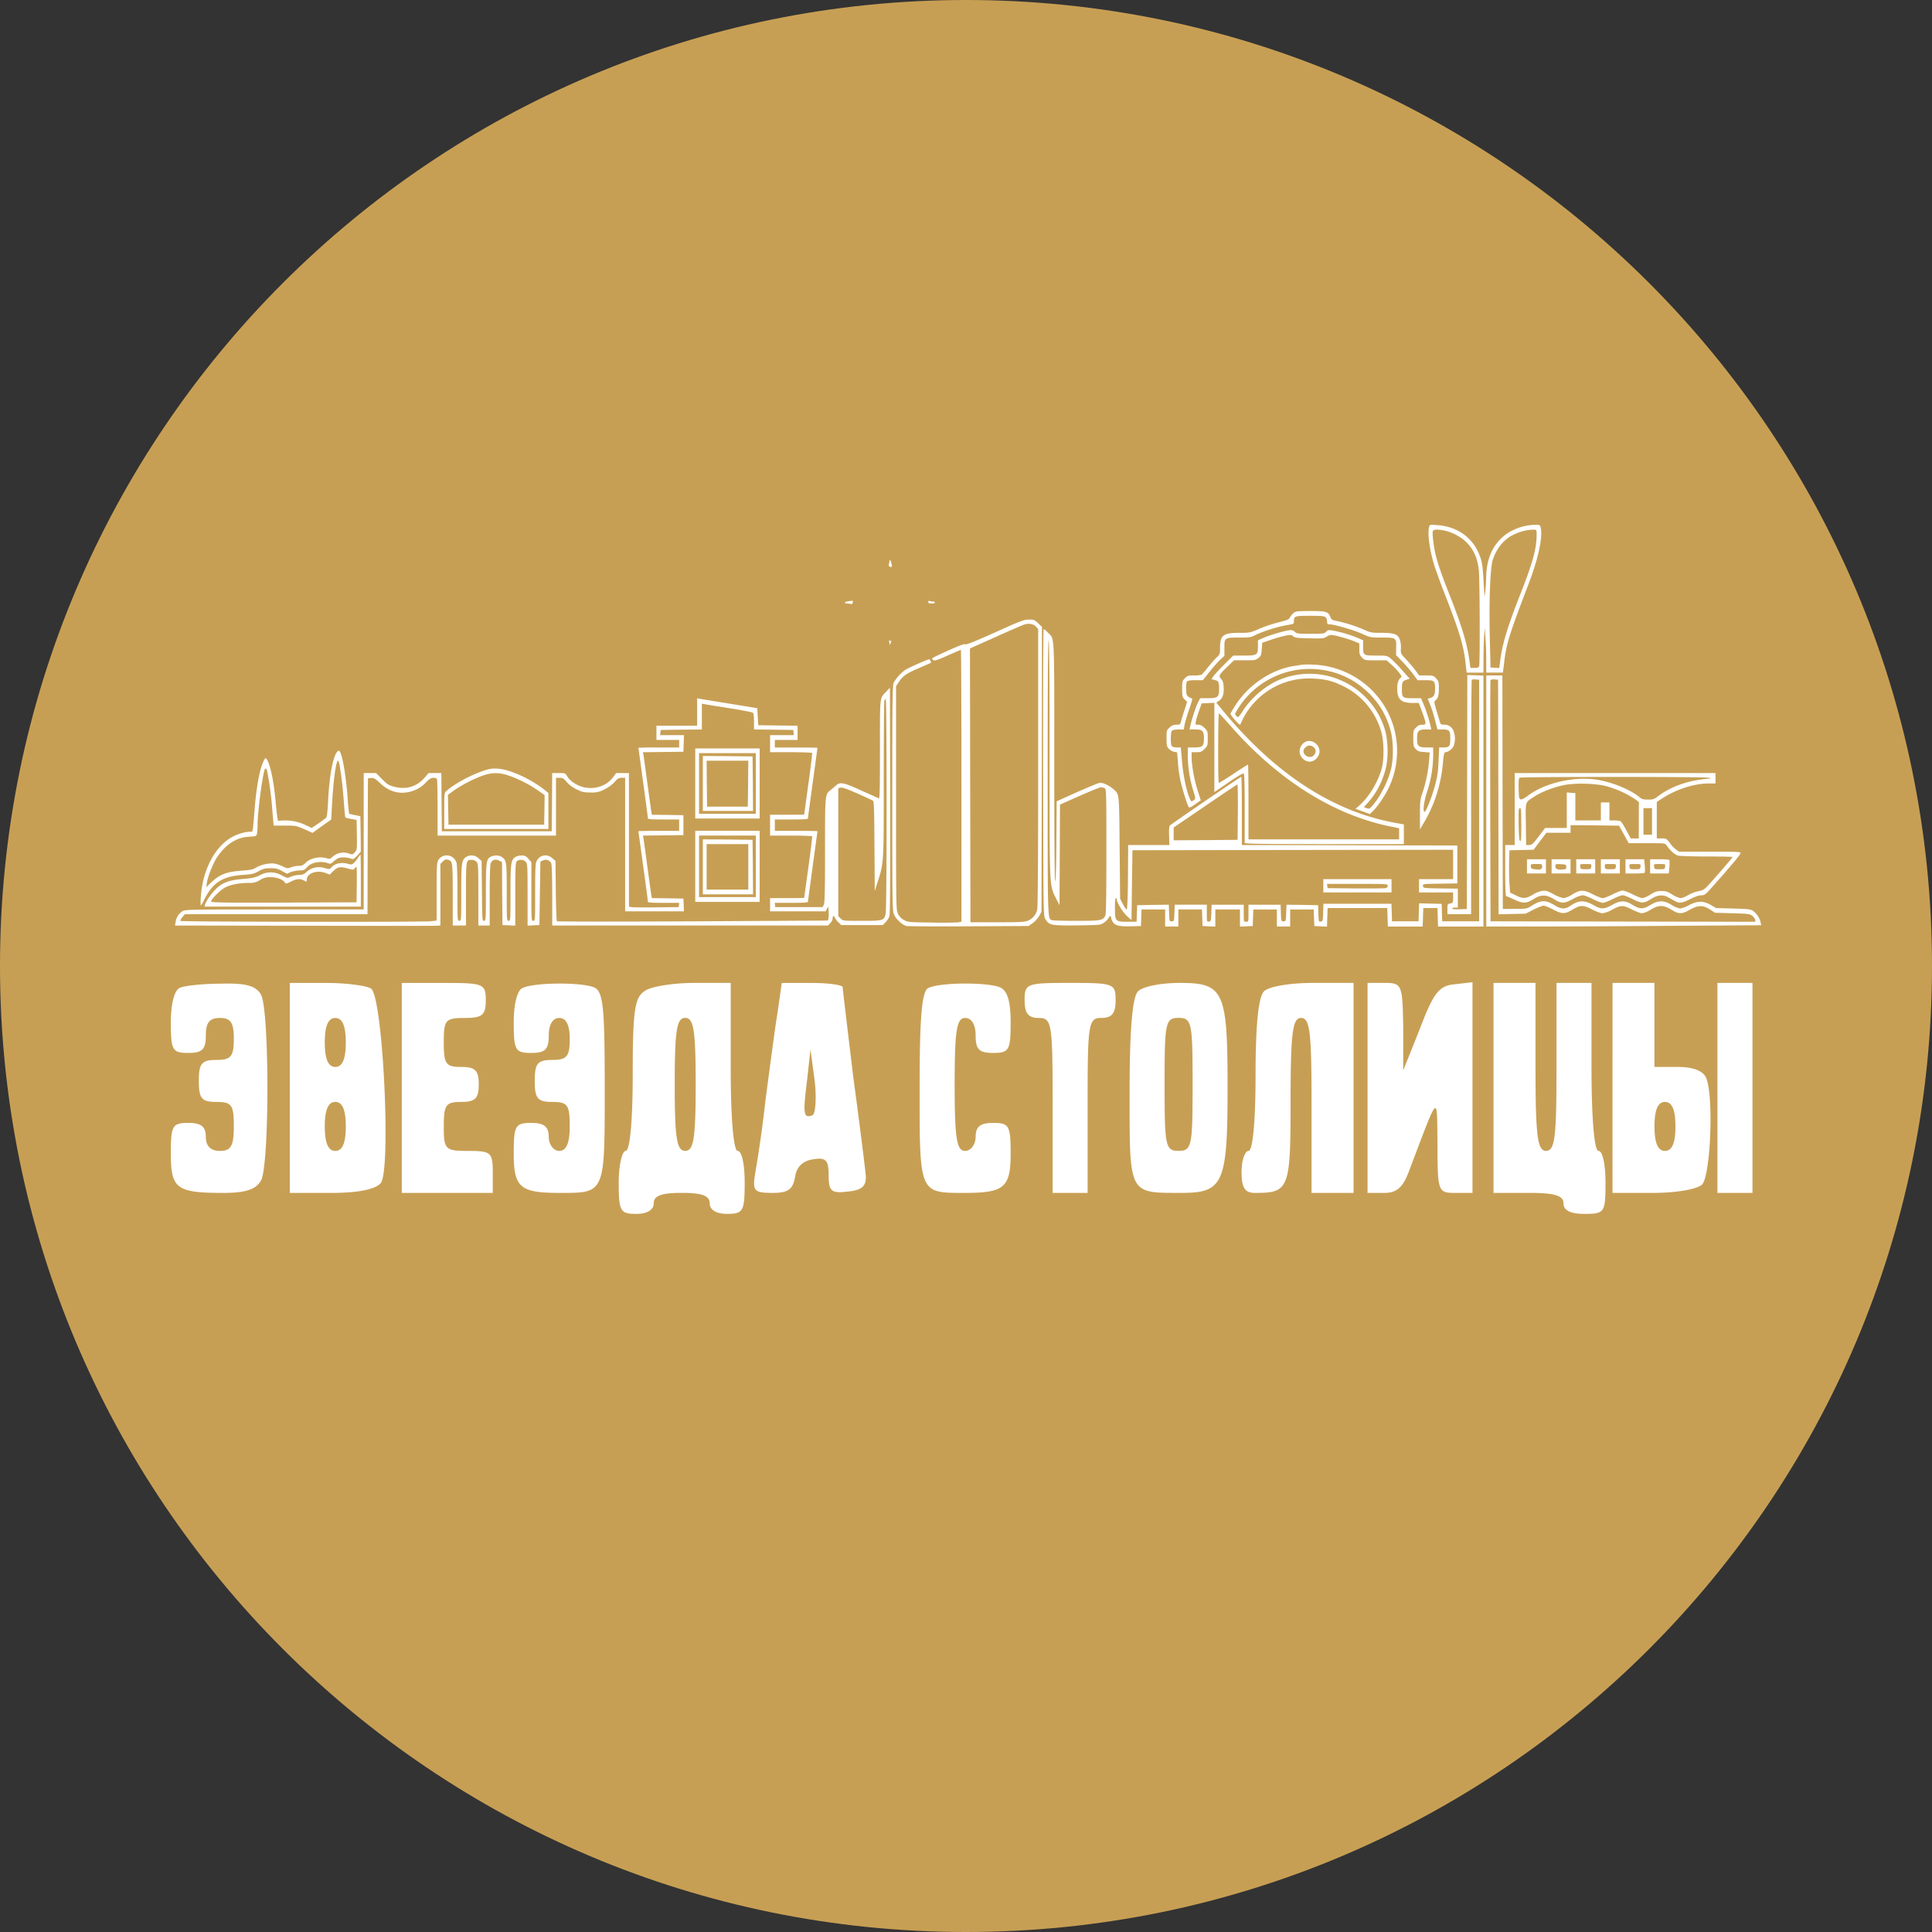 <svg xmlns="http://www.w3.org/2000/svg" width="56" height="56" fill="none" viewBox="0 0 56 56"><rect x="0" y="0" width="56" height="56" fill="#333333" stroke="none"/><g clip-path="url(#a)"><path fill="#c79f54" d="M56 28C56 12.536 43.464 0 28 0S0 12.536 0 28s12.536 28 28 28 28-12.536 28-28"/><path fill="#fff" d="M5.215 28.633c-.162.061-.263.467-.263.994 0 .812.04.893.507.893.405 0 .507-.101.507-.507 0-.365.101-.507.406-.507.324 0 .405.142.405.608 0 .507-.08.609-.507.609-.426 0-.507.101-.507.608s.081.609.507.609c.446 0 .507.081.507.71 0 .568-.08.71-.405.71-.264 0-.406-.142-.406-.406 0-.304-.142-.406-.507-.406-.467 0-.507.082-.507.893 0 1.014.162 1.136 1.521 1.136.65 0 .953-.102 1.095-.365.244-.467.244-4.889 0-5.376-.142-.263-.446-.345-1.156-.324-.527 0-1.075.06-1.197.121M8.4 31.534v3.043h1.197c.791 0 1.278-.102 1.44-.284.304-.386.061-5.416-.284-5.64-.121-.08-.71-.162-1.278-.162H8.4zm1.623-1.318c0 .486-.101.71-.304.71s-.305-.223-.305-.71.102-.71.305-.71.304.223.304.71m0 2.434c0 .487-.101.71-.304.71s-.305-.223-.305-.71.102-.71.305-.71.304.223.304.71M11.646 31.534v3.043h2.637v-.609c0-.568-.061-.608-.71-.608-.67 0-.71-.04-.71-.71 0-.629.06-.71.507-.71.406 0 .507-.102.507-.507 0-.406-.101-.507-.507-.507-.446 0-.507-.081-.507-.71 0-.65.04-.71.608-.71.508 0 .609-.082.609-.507 0-.487-.06-.508-1.217-.508h-1.217zM15.155 28.633c-.162.061-.264.467-.264.994 0 .812.04.893.508.893.405 0 .507-.101.507-.507 0-.325.121-.507.304-.507q.304 0 .304.608c0 .507-.081.609-.507.609s-.507.101-.507.608.081.609.507.609c.446 0 .507.081.507.71 0 .487-.101.71-.304.71-.162 0-.304-.183-.304-.406 0-.304-.142-.406-.508-.406-.466 0-.507.081-.507.893 0 .974.183 1.136 1.319 1.136 1.339 0 1.318.04 1.318-3.043 0-2.353-.04-2.82-.324-2.92-.365-.143-1.684-.143-2.049.02M18.705 28.714c-.304.182-.365.527-.365 2.414 0 1.359-.081 2.23-.203 2.23-.102 0-.203.407-.203.914 0 .831.04.913.507.913.325 0 .507-.122.507-.305 0-.223.224-.304.812-.304s.811.081.811.304c0 .183.183.305.507.305.467 0 .507-.082.507-.913 0-.507-.08-.913-.203-.913-.121 0-.202-.953-.202-2.434V28.49h-1.055c-.588 0-1.238.101-1.42.223m1.46 2.718c0 1.582-.06 1.927-.304 1.927-.243 0-.304-.345-.304-1.927s.06-1.927.304-1.927.304.345.304 1.927M22.539 29.343c-.082.487-.224 1.603-.345 2.495a37 37 0 0 1-.304 2.17c-.082.508-.041.569.507.569.446 0 .588-.102.649-.467.04-.284.223-.466.527-.507.365-.06.446.02.446.467 0 .466.082.527.568.466.406-.04.528-.162.508-.466-.02-.223-.183-1.522-.366-2.88-.162-1.36-.304-2.516-.304-2.577s-.406-.122-.892-.122h-.873zm1.014 2.982c-.264.102-.284-.02-.162-.994l.101-.912.122.912c.06.507.02.954-.061.994M26.92 28.633c-.203.061-.264.852-.264 2.901 0 3.083-.02 3.043 1.319 3.043 1.136 0 1.319-.162 1.319-1.136 0-.812-.041-.893-.508-.893-.365 0-.507.102-.507.406 0 .223-.142.406-.304.406-.243 0-.304-.345-.304-1.927s.06-1.927.304-1.927c.183 0 .304.182.304.507 0 .406.102.507.507.507.467 0 .508-.081.508-.893 0-.628-.102-.933-.325-1.014-.365-.142-1.684-.142-2.049.02M29.7 28.999c0 .365.1.507.405.507.385 0 .406.142.406 2.535v2.536h1.014V32.04c0-2.393.02-2.535.406-2.535.304 0 .405-.142.405-.507 0-.487-.04-.508-1.318-.508s-1.319.02-1.319.508M32.986 28.734c-.163.162-.244 1.115-.244 2.92 0 3.003-.04 2.922 1.521 2.922 1.197 0 1.319-.284 1.319-3.043 0-2.8-.102-3.043-1.38-3.043-.547 0-1.075.102-1.216.244m1.582 2.697c0 1.786-.02 1.927-.406 1.927-.385 0-.406-.141-.406-1.926 0-1.786.02-1.928.406-1.928.385 0 .406.142.406 1.927M36.637 28.735c-.163.162-.244.994-.244 2.434 0 1.319-.08 2.19-.203 2.19-.101 0-.203.264-.203.61 0 .466.102.608.386.608.994 0 1.035-.102 1.035-2.657 0-2.009.06-2.414.304-2.414.263 0 .304.426.304 2.535v2.536h1.217V28.49h-1.176c-.65 0-1.278.102-1.42.244M39.639 31.534v3.043h.486c.366 0 .548-.162.73-.67.873-2.292.792-2.21.812-.71 0 1.34.02 1.38.507 1.38h.507V28.47l-.527.061c-.446.04-.609.264-.994 1.278l-.487 1.217v-1.278c-.02-1.197-.04-1.258-.527-1.258h-.507zM43.29 31.533v3.043h1.014c.771 0 1.014.081 1.014.304q0 .305.61.305c.587 0 .608-.041.608-.913 0-.507-.081-.913-.203-.913s-.203-.953-.203-2.434V28.49h-1.014v2.434c0 2.028-.04 2.434-.305 2.434-.243 0-.304-.406-.304-2.434V28.49H43.29zM46.739 31.534v3.043h1.176c.65 0 1.278-.102 1.42-.243.243-.244.345-2.516.122-3.084-.081-.203-.365-.324-.812-.324h-.69V28.49H46.74zm1.825 1.116c0 .487-.101.71-.304.71s-.304-.223-.304-.71.101-.71.304-.71.304.223.304.71M49.781 31.534v3.043h1.015V28.49H49.78zM41.424 15.27c-.052.193.011.662.148 1.11.047.151.184.527.305.838.42 1.076.547 1.49.602 1.996l.033.283h.486l.002-.448c.003-.244.011-.538.022-.65l.017-.207.019.316c.014.173.022.467.022.65v.338h.483l.036-.293c.06-.533.148-.813.7-2.255.28-.727.418-1.345.363-1.636-.02-.096-.022-.099-.151-.099-.38 0-.775.16-1.022.415q-.4.406-.412 1.109c-.002.23-.041.618-.05.522l-.03-.486c-.019-.344-.038-.473-.093-.63-.19-.543-.64-.878-1.24-.922-.218-.016-.223-.014-.24.05m.453.11c.212.044.478.187.618.327.217.217.321.442.368.797.03.216.038 2.715.011 2.803-.014.041-.044.052-.135.052h-.118l-.033-.241c-.066-.475-.217-.972-.565-1.86-.22-.554-.327-.859-.401-1.139-.06-.236-.115-.662-.09-.725.019-.052.137-.057.345-.014m2.661.03c.017.445-.088.846-.489 1.86-.346.881-.502 1.395-.56 1.845l-.033.247-.126-.008-.127-.008-.019-.824c-.027-1.101.009-2.051.085-2.293.105-.33.319-.593.593-.728.182-.09.39-.145.558-.148.102-.003.115.005.118.058M25.781 16.257a.5.5 0 0 1-.016.098c-.012.044 0 .064.04.075.05.01.053.002.04-.075-.017-.093-.064-.164-.064-.098M24.581 17.429c-.104.014-.123.063-.025.063.036 0 .085.008.107.017.025.008.044-.009.055-.042.009-.035.003-.055-.016-.052-.02 0-.074.008-.12.014M26.907 17.449c0 .032.027.043.096.043.052 0 .096-.013.096-.027 0-.017-.024-.027-.052-.027a.4.4 0 0 1-.096-.017q-.045-.017-.044.027M37.497 17.766a.5.5 0 0 0-.107.13c-.03.06-.08.079-.337.145-.165.041-.42.126-.563.19-.253.11-.27.112-.563.112-.47 0-.563.071-.563.425 0 .193-.003.198-.113.302-.06.06-.175.19-.252.289a2 2 0 0 1-.17.197.7.7 0 0 1-.215.022c-.17 0-.195.009-.269.08-.074.077-.08.093-.08.313 0 .212.006.236.072.302l.071.072-.068.214a8 8 0 0 0-.102.33c-.027.112-.033.117-.137.117a.26.26 0 0 0-.198.08c-.088.08-.09.085-.09.313 0 .209.008.242.065.305a.36.36 0 0 0 .154.088l.088.016.02.258c.008.143.035.36.06.483.04.223.206.77.255.843.02.028.058.012.187-.08l.164-.114-.093-.289c-.096-.302-.173-.72-.173-.964v-.142h.14c.124 0 .151-.011.234-.094.09-.09.093-.101.093-.305s-.003-.214-.093-.304c-.07-.069-.119-.094-.182-.094-.087 0-.087-.002-.068-.101.008-.055.052-.193.093-.308l.074-.209.184-.008.184-.008v2.587l.41-.28c.227-.157.422-.27.439-.261.022.013.03.299.03 1v1.012c0 .028.48.036 2.306.036h2.307v-.571l-.184-.033c-1.845-.316-3.556-1.428-5.096-3.306l-.157-.192.08-.052q.156-.096.134-.407c-.008-.118-.027-.178-.074-.228-.08-.085-.066-.112.184-.354l.192-.184h.31c.289 0 .32-.005.396-.066.074-.06.085-.085.096-.255l.014-.187.247-.085a4 4 0 0 1 .42-.12c.157-.03.178-.03.228.016.05.044.112.052.467.06.381.008.417.006.508-.05.074-.046.118-.057.197-.04.151.027.47.12.618.184l.13.054v.165c0 .143.007.173.079.245.08.08.085.08.395.08h.316l.14.125c.179.162.321.341.288.363q-.121.082-.12.33c0 .313.112.417.45.417h.176l.068.184c.16.436.162.447.03.447-.07 0-.118.022-.178.08-.077.077-.08.093-.08.316 0 .211.006.239.07.307.057.063.098.08.238.088l.167.014-.019.25a4 4 0 0 1-.192.928c-.066.187-.071.244-.071.629v.423l.129-.22c.299-.51.477-1.077.535-1.68.022-.256.038-.338.069-.338.082 0 .206-.091.244-.179a.63.63 0 0 0-.01-.453.28.28 0 0 0-.275-.165c-.05 0-.094-.016-.1-.035l-.1-.333c-.08-.263-.086-.302-.05-.33.08-.057.107-.147.107-.353 0-.19-.006-.212-.08-.291-.074-.08-.09-.086-.285-.086h-.206l-.118-.159a5 5 0 0 0-.27-.316c-.148-.156-.148-.159-.142-.318a.7.7 0 0 0-.036-.26c-.06-.146-.167-.182-.533-.182-.271 0-.316-.008-.475-.08a4.2 4.2 0 0 0-.788-.258c-.156-.03-.178-.041-.211-.118-.066-.16-.118-.176-.58-.176-.376 0-.422.006-.486.055m.926.127c.024.021.044.08.044.123 0 .066.01.08.066.08.134 0 .703.165.944.274.245.11.25.11.577.11.414 0 .423.006.414.3l-.002.208.19.198c.106.11.246.274.312.365l.121.165h.225c.264 0 .283.016.283.252 0 .168-.036.234-.14.264l-.074.02.077.192c.044.104.107.307.14.444l.063.256h.134c.217 0 .24.024.24.26 0 .234-.025.261-.215.261h-.107l-.017.377c-.01.293-.032.45-.096.694-.082.327-.266.796-.31.796-.058 0-.02-.296.072-.579a3.5 3.5 0 0 0 .178-1.049v-.239h-.184c-.244 0-.283-.035-.283-.255 0-.222.041-.266.25-.266h.162l-.02-.091a4 4 0 0 0-.216-.67l-.063-.145h-.223c-.315 0-.33-.011-.33-.259 0-.214.012-.238.15-.282l.076-.025-.23-.258a4 4 0 0 0-.333-.338c-.093-.071-.112-.074-.415-.074-.37 0-.373-.003-.373-.275v-.167l-.154-.069a3.7 3.7 0 0 0-.736-.217c-.112-.016-.137-.014-.183.039-.05.055-.083.057-.45.057-.369 0-.404-.005-.457-.057-.046-.047-.08-.055-.173-.044-.162.025-.56.143-.741.222l-.154.069v.17c0 .258-.022.272-.403.272h-.313l-.256.253c-.14.14-.28.293-.316.343l-.06.088.077.019c.129.03.145.06.145.26 0 .242-.035.273-.335.273h-.214l-.066.131c-.063.124-.184.5-.222.684l-.02.09h.16c.217 0 .258.042.258.256 0 .23-.038.266-.28.266h-.187v.253c0 .313.055.667.154.989.074.238.074.244.022.282-.074.058-.082.052-.132-.071-.093-.233-.184-.681-.214-1.063l-.033-.39h-.112c-.06 0-.127-.013-.146-.033-.02-.019-.033-.112-.033-.228 0-.115.014-.208.033-.227s.104-.033.19-.033h.153l.02-.118c.01-.064.068-.261.129-.442a3 3 0 0 0 .101-.33c-.17-.077-.173-.08-.181-.275-.006-.112.005-.2.025-.225.022-.027.096-.038.244-.038h.214l.195-.242c.105-.134.247-.294.313-.354l.118-.11v-.225c-.003-.3.003-.305.429-.305.296 0 .337-.005.466-.071.198-.102.657-.247.91-.288.21-.036.21-.036.21-.121 0-.143.028-.151.47-.151.332 0 .412.008.448.044m-2.757 3.144c1.373 1.57 3.004 2.594 4.649 2.921l.239.05v.321h-4.366v-1.085c0-.596-.006-1.084-.014-1.084a10 10 0 0 0-.423.271c-.225.151-.417.267-.425.258-.025-.024-.02-2.012.005-2.012.01 0 .162.162.335.36M28.832 18.335c-.58.26-.838.362-.851.34s-.162.03-.492.179c-.26.115-.472.22-.472.23s.016.036.038.053c.028.024.121-.006.41-.135.205-.09.378-.165.387-.165.008 0 .016 1.774.016 3.94v3.938l-.093.02a11 11 0 0 1-.777.005c-.662-.008-.684-.011-.797-.074a.4.4 0 0 1-.173-.182c-.055-.112-.055-.17-.055-3.352v-3.243l.083-.124c.115-.175.22-.247.593-.406.178-.077.327-.143.332-.148.017-.017-.025-.1-.05-.1-.046 0-.609.25-.694.308a1.2 1.2 0 0 0-.33.363c-.038.085-.044.412-.044 3.358 0 3.097.003 3.267.053 3.372.063.143.25.307.365.33.05.008.865.013 1.812.008l1.719-.009.12-.082a.8.8 0 0 0 .188-.206l.068-.124.009-4.13.005-4.129-.11-.104c-.104-.1-.123-.107-.269-.107-.143 0-.236.035-.991.376m1.2-.168.06.069v4c0 2.557-.01 4.045-.027 4.12a.44.44 0 0 1-.256.323c-.101.047-.192.053-.898.053h-.782l-.008-3.968-.006-3.968.73-.327c.401-.181.778-.343.832-.362.132-.05.278-.025.355.06"/><path fill="#fff" d="M30.235 22.385c.008 4.122.008 4.155.063 4.25.107.185.162.196.923.188.667-.009.675-.009.774-.077a.5.5 0 0 0 .132-.13c.038-.074.08-.082.08-.019 0 .025.021.08.046.124.066.107.19.137.535.129l.283-.008.009-.242.008-.239h.684v.494h.384v-.494h.683l.009.24.008.24.187.009.184.008v-.497h.714v.497l.186-.008.184-.008.009-.242.008-.239h.683v.494h.385v-.494h.683l.009.242.008.239.184.008.184.008.008-.269.009-.269h1.729l.009.266.008.27h1.01l.009-.27.008-.266h.412l.008.266.008.27h1.316v-7.274l-.234-.009-.233-.008-.006 3.391-.008 3.392-.212.008c-.134.005-.214-.003-.214-.022 0-.014.039-.028.083-.028h.082v-.549l-.5-.005c-.497-.009-.502-.009-.51-.069-.009-.063-.009-.063.494-.069l.502-.008v-1.098L39.12 24.5l-3.124-.006v-.988c0-.544-.009-.989-.017-.989-.027 0-2.032 1.367-2.068 1.411-.024.028-.03.121-.024.302l.008.264h-1.194l-.006.934c-.005.595-.02.936-.036.936-.013.003-.063-.066-.11-.154l-.082-.162-.014-1.469c-.013-1.587-.01-1.551-.162-1.689-.142-.129-.33-.214-.425-.197-.047.01-.343.134-.662.274l-.576.259-.009 1.156c-.003.738-.016 1.156-.033 1.156-.019 0-.027-1.192-.027-3.447 0-3.827.014-3.55-.187-3.756a.5.5 0 0 0-.12-.102c-.014 0-.02 1.87-.017 4.152m.187-.406c0 3.806-.006 3.668.183 4.053l.105.206.008-1.458.006-1.458.57-.253c.314-.137.591-.25.619-.25a.3.3 0 0 1 .104.027c.05.028.052.077.052 1.826 0 1.233-.008 1.818-.03 1.862-.066.146-.13.157-.827.157-.351 0-.667-.008-.703-.017-.148-.041-.142.157-.142-4.143 0-2.628.008-3.968.027-3.968.02 0 .028 1.156.028 3.416m12.452 1.224v3.501h-1.071l-.008-.252-.008-.253-.327-.008-.327-.008-.008.26-.008.261h-.769l-.008-.252-.009-.256H38.36l-.008.253c-.009.239-.011.255-.07.264-.057.008-.06 0-.068-.234l-.008-.241-.459-.009-.458-.005-.008.239c-.009.236-.009.241-.077.241-.069 0-.069-.005-.077-.239l-.008-.241h-.931v.247c0 .244 0 .247-.069.247s-.069-.003-.069-.247v-.247h-.93l-.009.239c-.008.228-.01.241-.068.25-.06.008-.063.002-.063-.24v-.25h-.931l-.008.24c-.009.236-.009.241-.077.241-.069 0-.069-.005-.077-.241l-.008-.24-.459.006-.459.009-.008.239-.008.241h-.258c-.36 0-.37-.014-.37-.398 0-.173.01-.288.027-.288.016 0 .027.019.027.044 0 .087.179.373.3.483l.126.11.013-1.014.014-1.01 4.649-.008 4.646-.006v.852h-.989v.384h.989v.151c0 .148-.003.154-.083.17-.08.014-.082.022-.082.162v.148h.687v-3.385c0-1.864.008-3.397.019-3.408.01-.01.063-.016.118-.01l.096.008zm-6.994.335-.008.805-.925.008-.928.006v-.371l.914-.623c.5-.343.92-.624.934-.624.01-.002.016.36.013.8"/><path fill="#fff" d="M38.357 25.675v.192h1.977v-.385h-1.977zm1.867 0c0 .033-.025.06-.06.068-.036.009-.429.011-.873.009l-.81-.009-.009-.063-.008-.06h.879c.86 0 .881 0 .881.055M25.77 18.576c.006.03.011.074.014.096q0 .041.024-.014.05-.11.003-.082c-.014.008-.03 0-.038-.02q-.01-.026-.003.02M37.753 19.266l-.261.04c-.64.105-1.285.534-1.661 1.105-.09.137-.165.263-.165.282 0 .036.239.313.272.313.01 0 .033-.04.052-.093a2.153 2.153 0 0 1 2.092-1.244c.357.02.547.069.865.226.527.26.926.74 1.09 1.317.08.283.086.786.014 1.058-.102.381-.357.812-.623 1.051l-.137.124.206.074.208.077.069-.066c.129-.118.313-.379.436-.61a2.48 2.48 0 0 0-.324-2.784 2.54 2.54 0 0 0-1.795-.87 3 3 0 0 0-.338 0m.645.162c.467.082.895.299 1.241.628.332.313.552.684.67 1.129.085.313.085.846 0 1.153a3 3 0 0 1-.423.882c-.173.225-.19.239-.28.203l-.074-.028.107-.118c.253-.274.44-.634.533-1.027.074-.304.06-.79-.027-1.092a2.28 2.28 0 0 0-1.195-1.4 2.27 2.27 0 0 0-1.804-.078c-.417.154-.862.522-1.123.926a1 1 0 0 1-.135.18c-.03 0-.085-.062-.085-.095 0-.017.058-.116.127-.223a2.46 2.46 0 0 1 2.468-1.04M43.08 23.217v3.638h1.45c.796 0 2.586-.008 3.981-.02l2.537-.016-.019-.099a.58.58 0 0 0-.228-.326c-.058-.039-.16-.05-.568-.06l-.494-.014-.154-.091c-.215-.124-.385-.12-.63.008a.8.8 0 0 1-.254.096.7.7 0 0 1-.245-.101c-.23-.143-.393-.14-.629.005-.203.124-.293.121-.519-.016-.206-.127-.34-.124-.582.01-.22.124-.316.127-.502.023-.294-.168-.456-.168-.698-.003-.162.11-.269.107-.464-.011-.263-.16-.398-.157-.675.02-.132.081-.143.084-.48.084l-.347.003-.008-3.386-.005-3.383h-.467zm.351-.116.006 3.4.392-.009.39-.008.231-.118c.126-.063.26-.115.294-.115.035 0 .156.05.272.11.258.137.34.137.546.014.245-.146.319-.149.58-.017.12.063.258.113.307.113a.8.8 0 0 0 .264-.094c.274-.148.324-.148.582-.019.12.063.255.113.302.113a.7.7 0 0 0 .247-.102c.23-.143.376-.143.604 0 .211.132.3.132.533 0 .244-.137.381-.137.584-.006l.146.094.5.014c.45.013.505.019.576.071.042.033.08.085.086.118l.008.058-3.839-.006-3.839-.008-.008-3.474c-.003-1.91 0-3.49.008-3.509q.015-.036.116-.027l.104.008zM25.696 20.038c-.203.217-.19.082-.19 1.678 0 1.14-.008 1.436-.032 1.425l-.503-.225c-.51-.234-.62-.256-.73-.157a3 3 0 0 1-.16.135c-.17.137-.167.104-.167 1.757 0 1.159-.008 1.521-.036 1.573l-.035.069h-1.371l-.008-.06-.008-.064h.48c.374 0 .484-.008.484-.035 0-.02.063-.484.137-1.033.077-.549.137-1.002.137-1.008 0-.005-.277-.01-.617-.01h-.618v-.33h.48c.37 0 .48-.008.48-.036 0-.019.064-.483.138-1.032.077-.55.137-1.002.137-1.008 0-.005-.277-.01-.617-.01h-.618v-.22h.659v-.412l-.569-.006-.57-.008-.015-.247-.013-.247-.797-.13c-.436-.07-.829-.134-.87-.142l-.077-.017v.797h-1.18v.412h.659v.22h-.591a10 10 0 0 0-.59.007l.137 1.005c.077.55.137 1.016.137 1.036 0 .03.088.038.453.038h.453v.33h-.59c-.324 0-.59.005-.59.01 0 .009.063.46.137 1.006.077.546.137 1.01.137 1.032 0 .033.08.038.456.038h.453l-.008.064-.008.06-.66.008c-.362.003-.686 0-.719-.008l-.063-.014v-3.871h-.371l-.096.129c-.186.252-.56.368-.881.271-.184-.052-.365-.178-.442-.307-.055-.093-.058-.093-.245-.093h-.19L16 23.25l-.008.845h-3.185l-.008-.845-.006-.843h-.37l-.118.137c-.226.26-.536.351-.88.26-.161-.043-.202-.07-.353-.224l-.173-.173h-.357v3.954H7.958c-2.507 0-2.59.002-2.672.052a.44.44 0 0 0-.195.31l-.019.104 3.743.006c2.059.005 3.792.005 3.85 0l.1-.008V25.04l.072-.069c.052-.055.085-.066.14-.052.143.036.143.044.146 1.008v.9h.384v-.917c0-1.01-.002-.986.17-.986.055 0 .105.023.138.06.046.061.05.13.05.954v.89h.329v-.863c0-.497.01-.895.027-.933.039-.108.137-.143.242-.088l.088.044.005.914.008.912.187.008.184.008v-.903c0-.717.008-.912.038-.953.053-.074.204-.066.27.01.046.061.049.13.049.957v.89l.173-.01.17-.007.014-.92.014-.92.074-.033c.096-.047.206-.006.242.088.016.041.027.436.027.936v.862h7.993l.066-.068a.23.23 0 0 0 .069-.138c0-.08.044-.093.066-.019a.5.5 0 0 0 .101.132l.083.08h1.202l.085-.083a.5.5 0 0 0 .11-.18c.02-.064.025-1.278.022-3.36l-.008-3.258zm.003 3.281c0 1.777-.011 3.103-.028 3.166-.044.198-.071.206-.692.206-.543 0-.546 0-.612-.069l-.069-.066v-3.709l.069-.017c.05-.01.181.036.486.17.23.102.437.198.453.212.028.02.036.33.041 1.32l.008 1.294.08-.247c.184-.582.181-.508.181-2.985 0-1.233.009-2.26.017-2.284s.027-.044.041-.044.025 1.28.025 3.053m-4.558-2.792c.354.057.661.115.68.131.023.017.034.105.034.256v.23l.57.006.57.008.007.074.009.077h-.69v.494h.602c.332 0 .61.011.618.023.005.01-.042.417-.11.897l-.121.885c0 .005-.223.008-.494.008h-.495v.604h.602c.332 0 .61.01.618.022.005.01-.042.417-.11.898l-.121.884c0 .005-.223.008-.494.008h-.495v.384h1.612l.039-.074c.038-.076.038-.074.046.072a1 1 0 0 1-.005.211l-.017.058-3.915.022c-2.227.01-3.924.01-3.938-.003s-.027-.412-.033-.884l-.008-.862-.09-.08c-.154-.137-.366-.099-.46.085-.032.066-.04.225-.04.906 0 .805 0 .824-.055.824s-.055-.02-.055-.851v-.849l-.085-.098c-.072-.083-.105-.096-.2-.096a.4.4 0 0 0-.18.043c-.128.091-.14.17-.14 1.041 0 .79 0 .81-.054.81-.055 0-.055-.02-.055-.824 0-.887-.006-.933-.143-1.027-.071-.052-.211-.057-.307-.013-.143.066-.154.14-.154 1.038 0 .801-.003.826-.055.826s-.052-.027-.06-.868l-.009-.867-.09-.08a.296.296 0 0 0-.36-.036c-.13.091-.14.17-.14 1.041 0 .79 0 .81-.055.81s-.055-.02-.055-.79c0-.456-.01-.833-.027-.89-.069-.247-.401-.297-.53-.077-.041.068-.047.181-.047.914v.835l-.168.02c-.271.027-7.24.018-7.257-.01-.01-.013.017-.062.055-.109l.072-.085h5.294l.005-1.972.008-1.968.09-.009c.078-.008.116.014.267.154q.37.349.827.253a.94.94 0 0 0 .508-.289c.093-.093.14-.123.206-.123.055 0 .093.016.104.044.008.024.017.4.017.837v.794h3.432v-1.675h.104c.088 0 .118.016.206.12.066.08.168.157.286.215.164.08.211.09.406.09a.7.7 0 0 0 .404-.09c.112-.055.225-.137.29-.212.091-.104.124-.123.21-.123h.098v3.871h1.705l-.008-.186-.008-.184-.456-.008-.458-.006-.017-.09c-.008-.047-.058-.415-.113-.816-.054-.4-.104-.769-.112-.816l-.016-.09.584-.006.588-.008v-.576l-.456-.009-.458-.005-.017-.09c-.008-.047-.058-.416-.113-.816-.054-.401-.104-.77-.112-.816l-.016-.09.584-.006.588-.008.008-.242.008-.239h-.691l.008-.077.008-.074.599-.008.595-.005v-.75l.077.016c.041.009.365.06.72.116"/><path fill="#fff" d="M20.152 22.71v1.015h1.867v-2.031h-1.867zm1.757 0v.878h-1.647V21.83h1.647z"/><path fill="#fff" d="M20.372 22.709v.796h1.455l-.005-.791-.009-.788-.719-.008-.722-.006zm1.312.005-.008.667h-1.18l-.009-.667-.005-.665h1.208zM20.152 25.112v1.03h1.867v-2.06h-1.867zm1.757 0v.892h-1.647v-1.785h1.647z"/><path fill="#fff" d="M20.372 25.125v.797h1.455l-.005-.791-.009-.788-.719-.009-.722-.005zm1.318 0v.66h-1.208v-1.319h1.208zM37.846 21.498a.32.32 0 0 0-.176.283c0 .15.14.296.289.296s.288-.145.288-.3c0-.202-.22-.356-.4-.28m.236.167c.066.066.069.132.011.215-.088.126-.313.046-.313-.11 0-.072.1-.16.179-.16.038 0 .093.025.123.055M9.759 21.808c-.12.175-.217.722-.25 1.436-.01.225-.033.428-.05.45-.016.02-.117.096-.224.17l-.2.135-.174-.082a1.34 1.34 0 0 0-.64-.135l-.164.008-.02-.11a8 8 0 0 1-.049-.453c-.05-.573-.157-1.082-.255-1.219-.039-.05-.044-.046-.096.058-.105.209-.2.716-.253 1.343-.063.777-.047.7-.146.7-.118 0-.337.06-.472.132-.516.26-.887.944-.942 1.727a1.4 1.4 0 0 0-.005.282.7.7 0 0 0 .101-.172c.25-.503.53-.679 1.134-.72.253-.016.308-.03.44-.104.129-.074.178-.085.343-.088.162 0 .214.014.335.08l.143.08.118-.05a.9.9 0 0 1 .252-.047c.118 0 .143-.01.215-.093.12-.138.387-.19.595-.118.08.027.097.024.162-.039a1 1 0 0 1 .135-.099c.077-.038.25-.038.365.003.088.03.096.025.198-.082l.104-.116-.005-.513-.009-.514-.159-.033a1 1 0 0 1-.167-.04 5 5 0 0 1-.041-.437c-.053-.711-.165-1.335-.248-1.387-.013-.008-.046.014-.071.047m.09.412c.053.307.086.604.119 1.038.016.233.035.43.044.439a1 1 0 0 0 .167.041l.157.027.008.432c.005.417.005.43-.058.505-.06.068-.071.071-.156.044a.47.47 0 0 0-.495.093c-.063.058-.082.063-.164.039-.217-.064-.484-.003-.62.137a.23.23 0 0 1-.199.082.7.7 0 0 0-.216.041c-.094.039-.108.039-.24-.024a1 1 0 0 0-.255-.085.95.95 0 0 0-.532.126c-.064.044-.146.063-.39.08-.464.035-.648.107-.91.354l-.131.126.016-.115c.028-.187.176-.563.286-.733.26-.393.566-.594.94-.615.21-.011.213-.014.23-.094.008-.047.016-.154.016-.241 0-.407.162-1.599.22-1.634.014-.008.03-.003.038.01.033.053.127.676.157 1.039.016.208.036.428.041.488l.011.11h.324c.313 0 .327.003.563.105l.239.107.269-.195.272-.192.03-.544c.041-.667.113-1.162.17-1.162.011 0 .036.077.05.17M14.002 22.346c-.374.127-.822.37-1.063.58-.06.052-.063.068-.063.576v.525h3.02v-1.041l-.115-.093c-.401-.319-1-.59-1.354-.613-.16-.01-.23 0-.425.066m.735.132c.272.09.599.255.852.431l.197.137-.005.429-.008.428h-2.774l-.008-.431-.008-.434.165-.118c.208-.154.593-.351.854-.442.269-.09.464-.09.735 0M43.904 23.45v1.044h-.275v.741c0 .465.011.742.028.742.013 0 .12.044.239.099.252.118.351.115.562-.02.198-.129.366-.129.572 0 .225.14.307.14.554.006a.9.9 0 0 1 .286-.113c.044 0 .178.05.296.11s.25.11.291.11c.039 0 .17-.05.289-.11s.25-.11.288-.11.17.05.291.113c.255.129.327.129.535-.006.184-.118.338-.131.49-.049l.202.113c.13.071.2.06.443-.06.14-.072.252-.11.32-.11.1 0 .119-.017.388-.322.51-.576.733-.843.744-.892.014-.047-.033-.05-.884-.05h-.898l-.09-.066a.8.8 0 0 1-.154-.159c-.113-.154-.121-.16-.261-.16h-.137v-1.056l.104-.069c.434-.29.964-.467 1.414-.467h.184v-.302h-5.821zm5.615-.908.082.024-.085.003a4 4 0 0 0-.343.047c-.42.071-.818.239-1.12.467-.105.082-.14.093-.283.093-.137 0-.179-.01-.247-.068-.264-.223-.819-.448-1.255-.511-.667-.096-1.497.101-1.98.466-.085.066-.173.113-.206.108-.05-.009-.055-.03-.063-.308-.005-.214.003-.307.028-.321.046-.03 5.373-.03 5.472 0m-2.952.247c.13.036.332.11.453.167.242.116.497.278.486.308-.002.014-.005.25-.005.53v.508h-.234l-.131-.244c-.072-.135-.149-.253-.173-.261a1 1 0 0 0-.179-.017h-.134v-.521h-.248v.521h-.74v-.791l-.124-.01-.124-.009V24h-.629l-.187.247c-.167.22-.197.244-.274.247h-.088l-.008-.607c-.009-.686-.03-.617.252-.802.198-.129.533-.26.824-.323.327-.072.934-.058 1.263.027m-2.471 1.117c0 .374-.008.481-.033.473-.028-.011-.038-.138-.044-.484-.005-.409 0-.472.036-.472s.04.069.04.484m3.79-.098v.384h-.248v-.769h.247zm-.816.376.14.255h.527c.516 0 .527 0 .568.06.1.146.24.272.324.297.053.017.431.028.84.028.412 0 .75.008.75.016 0 .02-.376.456-.667.78-.148.162-.173.181-.324.211-.09.017-.225.072-.302.116a.6.6 0 0 1-.209.085.7.7 0 0 1-.241-.102c-.138-.088-.19-.104-.319-.104s-.178.016-.321.104a.7.7 0 0 1-.23.102c-.034 0-.163-.05-.281-.11s-.25-.11-.291-.11-.173.05-.291.11-.247.11-.286.11-.167-.05-.288-.113c-.269-.137-.37-.134-.607.014a.7.7 0 0 1-.239.099 1 1 0 0 1-.288-.113c-.187-.099-.225-.11-.335-.096a.8.8 0 0 0-.26.102c-.201.126-.3.131-.5.027l-.168-.082-.02-.283a9 9 0 0 1-.008-.612l.009-.33.351-.008.349-.008.184-.245.187-.247h.7v-.22l.703.006.703.008z"/><path fill="#fff" d="M44.26 25.112v.206h.55v-.412h-.549zm.44 0c0 .088-.05.107-.206.085-.107-.016-.124-.027-.124-.088 0-.063.009-.066.165-.066.16 0 .165.003.165.07M44.974 25.112v.206h.549v-.412h-.549zm.426.014c0 .058-.014.071-.093.077-.154.016-.223-.014-.223-.094 0-.066.006-.068.16-.06.145.008.156.014.156.077M45.689 25.112v.206h.549v-.412h-.55zm.433.006c-.008.074-.013.077-.159.077-.145 0-.151-.003-.16-.077-.007-.074-.007-.074.16-.074.168 0 .168 0 .16.074M46.402 25.112v.206h.55v-.412h-.55zm.434.006c-.008.074-.014.077-.16.077-.145 0-.15-.003-.158-.077s-.009-.074.159-.074c.167 0 .167 0 .16.074M47.116 25.112v.206h.272c.151 0 .28-.008.286-.022a.8.8 0 0 0 0-.206l-.017-.184h-.541zm.434.006c-.008.074-.014.077-.16.077-.145 0-.15-.003-.159-.077-.008-.074-.008-.074.16-.074.167 0 .167 0 .16.074M47.83 25.112v.206h.541l.017-.184a.8.8 0 0 0 0-.206c-.006-.014-.135-.022-.286-.022h-.272zm.434.006c-.008.074-.014.077-.16.077-.145 0-.15-.003-.159-.077-.008-.074-.008-.074.16-.074.167 0 .167 0 .159.074M10.38 24.859a1 1 0 0 1-.119.15c-.057.053-.08.056-.159.034-.206-.06-.39-.022-.502.104-.047.052-.055.052-.19.014a.54.54 0 0 0-.519.107c-.077.071-.118.09-.222.093a.7.7 0 0 0-.236.05c-.105.046-.105.046-.264-.036a.64.64 0 0 0-.637-.006c-.134.066-.22.086-.5.11-.395.033-.579.102-.771.286-.127.12-.283.346-.316.45l-.02.063h4.534v-.755c0-.414-.005-.755-.01-.755a.5.5 0 0 0-.07.09m-.27.324c.121.033.138.033.17-.011.02-.025.042-.047.053-.047.008 0 .014.23.01.514l-.007.516-2.106.008c-1.722.006-2.11 0-2.11-.03 0-.072.278-.346.42-.415.163-.08.415-.126.68-.126a.5.5 0 0 0 .315-.082.5.5 0 0 1 .31-.083c.184 0 .363.069.412.154.025.041.041.041.173-.025.165-.085.266-.093.382-.033.08.041.082.041.082-.027 0-.179.286-.283.533-.195l.132.05.087-.086c.151-.145.206-.154.464-.082"/></g><defs><clipPath id="a"><path fill="#fff" d="M0 0h56v56H0z"/></clipPath></defs></svg>